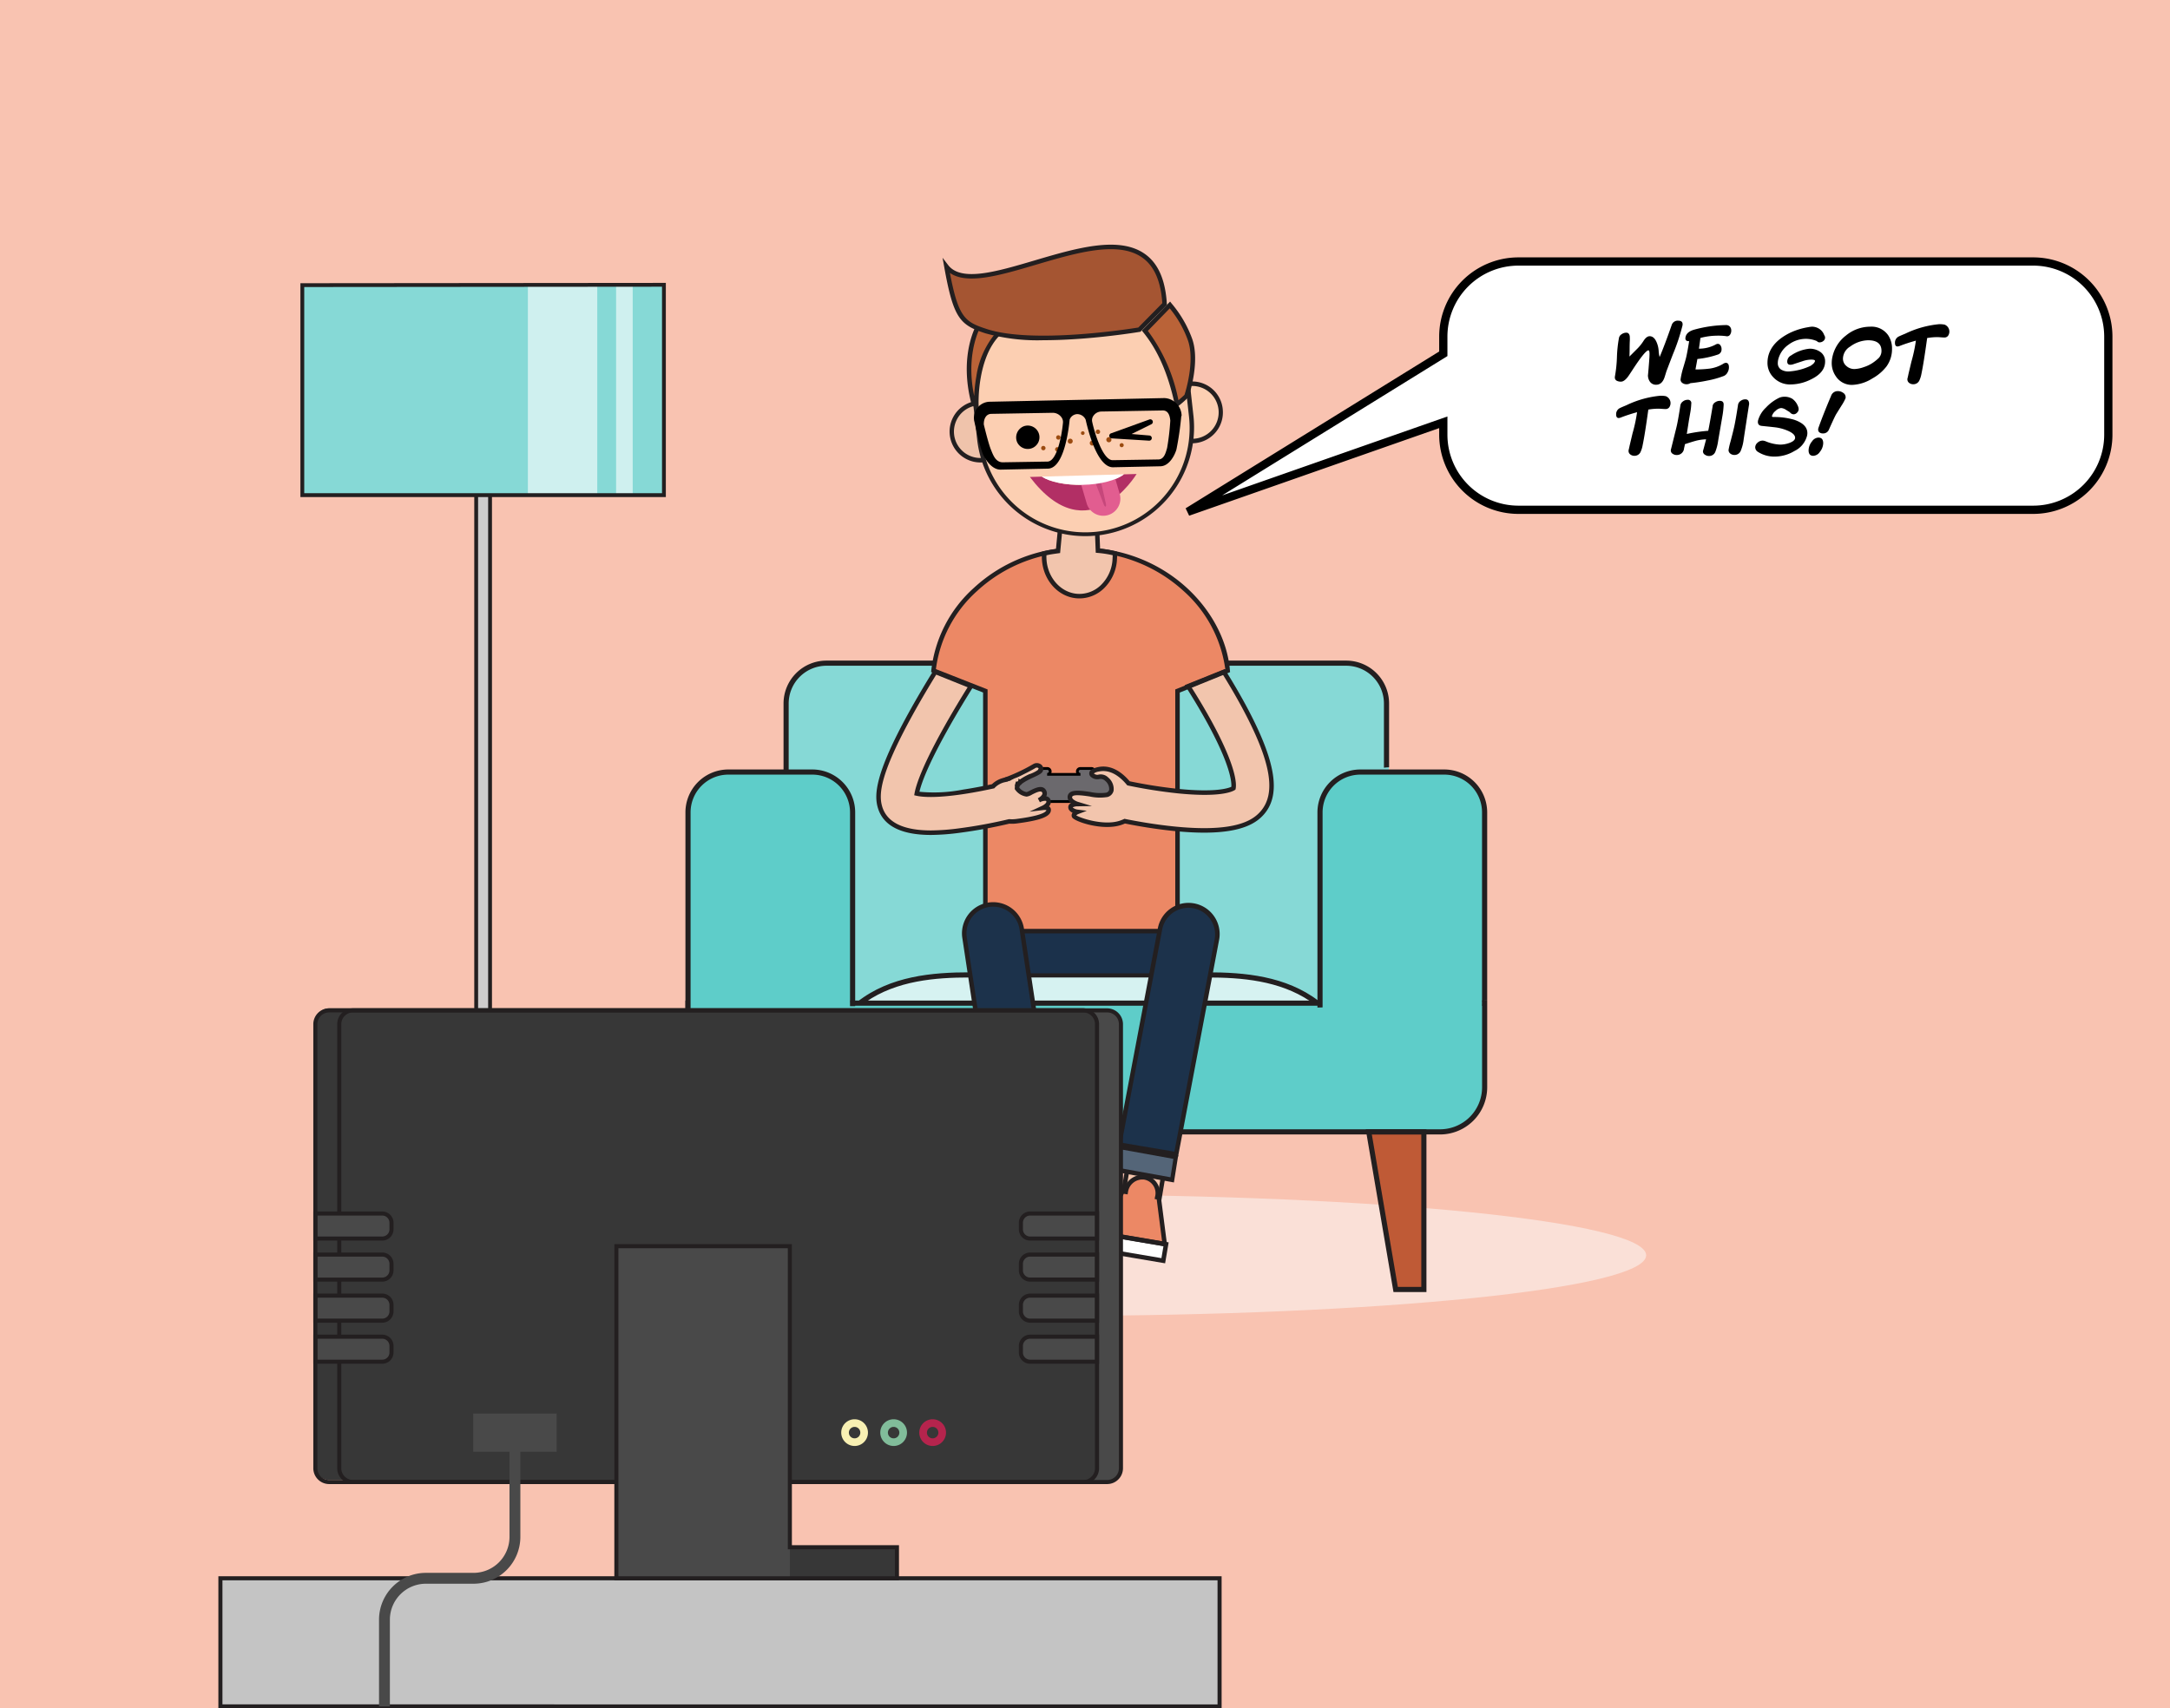<svg xmlns="http://www.w3.org/2000/svg" xmlns:xlink="http://www.w3.org/1999/xlink" width="395" height="311" viewBox="0 0 395 311">
  <rect x="0" y="0" width="395" height="311" fill="#808080" stroke="none"/>
  <defs>
    <clipPath id="clip-Be_curious_3_1">
      <rect width="395" height="311"/>
    </clipPath>
  </defs>
  <g id="Be_curious_3_1" data-name="Be curious 3 – 1" clip-path="url(#clip-Be_curious_3_1)">
    <rect width="395" height="311" fill="#fff"/>
    <rect id="Rectangle_13541" data-name="Rectangle 13541" width="395" height="311" fill="#f9c3b1"/>
    <g id="Group_20257" data-name="Group 20257" transform="translate(-690 -906)">
      <g id="Group_20115" data-name="Group 20115" transform="translate(0 -11)">
        <g id="Group_19189" data-name="Group 19189" transform="translate(759.054 996.26)">
          <rect id="Rectangle_16828" data-name="Rectangle 16828" width="2.526" height="153.023" transform="translate(17.625 0)" fill="#cecccc"/>
          <rect id="Rectangle_16829" data-name="Rectangle 16829" width="4.386" height="34.442" transform="translate(16.695 118.581)" fill="#fff"/>
          <path id="Path_152712" data-name="Path 152712" d="M565.432,3464.409H536.783a4.65,4.65,0,0,0-4.563,3.76h37.775A4.65,4.65,0,0,0,565.432,3464.409Z" transform="translate(-532.22 -3313.008)" fill="#fff"/>
        </g>
        <path id="Path_152713" data-name="Path 152713" d="M568.942,2967.2a5,5,0,0,0-4.905-4.043H552.254v-32.82h-.93V2811.753H548.1v118.581h-.93v32.82H535.388a5,5,0,0,0-4.905,4.043l-.08.415h38.621Zm-17.618-36.166h.233v32.123h-.233Zm0,32.82h.233v.924h-.233Zm-2.526-151.4h1.829v117.884H548.8Zm0,118.581h1.829v32.123H548.8Zm0,32.82h1.829v.924H548.8Zm-.93-32.82h.232v32.123h-.232Zm0,32.82h.232v.924h-.232Zm-16.6,3.063a4.307,4.307,0,0,1,4.118-3.063H547.17v1.622h5.084v-1.622h11.782a4.307,4.307,0,0,1,4.118,3.063Z" transform="translate(228.229 -1815.842)" fill="#231f20"/>
        <path id="Path_152714" data-name="Path 152714" d="M767.345,3444.153c0,6.095-48.4,11.036-108.095,11.036s-108.094-4.941-108.094-11.036,48.4-11.037,108.094-11.037S767.345,3438.057,767.345,3444.153Z" transform="translate(222.301 -2298.629)" fill="#fae0d7"/>
        <path id="Path_152728" data-name="Path 152728" d="M537.728,2733.653H471.906v-38.23l65.823-.059Z" transform="translate(273.125 -1726.515)" fill="#86d9d6"/>
        <rect id="Rectangle_16830" data-name="Rectangle 16830" width="12.627" height="38.288" transform="translate(786.089 968.849)" fill="#fff" opacity="0.6"/>
        <rect id="Rectangle_16831" data-name="Rectangle 16831" width="3.023" height="38.398" transform="translate(802.146 968.849)" fill="#fff" opacity="0.6"/>
        <g id="Group_19199" data-name="Group 19199" transform="translate(744.682 968.5)">
          <path id="Path_152734" data-name="Path 152734" d="M536.926,2732.85h-66.52v-38.927h.348l66.172-.059Zm-65.822-.7h65.125v-37.591l-65.125.059Z" transform="translate(-470.406 -2693.863)" fill="#231f20"/>
        </g>
        <g id="Group_20025" data-name="Group 20025" transform="translate(814.768 961.545)">
          <g id="Group_19198" data-name="Group 19198" transform="translate(0 75.718)">
            <g id="Group_19190" data-name="Group 19190" transform="translate(18.73 0.468)">
              <path id="Path_152715" data-name="Path 152715" d="M975.613,3072.592H881a7.336,7.336,0,0,0-7.337,7.337v65.556a7.337,7.337,0,0,0,7.337,7.338h94.615a7.338,7.338,0,0,0,7.338-7.338v-65.556A7.337,7.337,0,0,0,975.613,3072.592Z" transform="translate(-873.661 -3072.592)" fill="#86d9d6"/>
            </g>
            <path id="Path_152716" data-name="Path 152716" d="M981.715,3280.242H938.459c-8.078,0-15.452,1.054-21.064,6.012h85.385C997.167,3281.3,989.793,3280.242,981.715,3280.242Z" transform="translate(-886.713 -3223.024)" fill="#d6f2f1"/>
            <path id="Path_152717" data-name="Path 152717" d="M844.34,3413.489H839.2V3384.8h10.029Z" transform="translate(-829.891 -3299.007)" fill="#bf5a36"/>
            <path id="Path_152718" data-name="Path 152718" d="M1265.152,3413.489h5.137V3384.8H1260.26Z" transform="translate(-1135.874 -3299.007)" fill="#bf5a36"/>
            <path id="Path_152719" data-name="Path 152719" d="M944.511,3145.118H929.224a7.338,7.338,0,0,0-7.338,7.338v34.728h-85.08v-34.728a7.338,7.338,0,0,0-7.338-7.338H814.181a7.337,7.337,0,0,0-7.337,7.338v50.056a8.109,8.109,0,0,0,8.11,8.11H943.739a8.109,8.109,0,0,0,8.109-8.11v-50.056A7.337,7.337,0,0,0,944.511,3145.118Z" transform="translate(-806.375 -3124.829)" fill="#5ecdc9"/>
            <g id="Group_19191" data-name="Group 19191" transform="translate(17.858 0)">
              <path id="Path_152720" data-name="Path 152720" d="M972.892,3070.878H878.278a7.815,7.815,0,0,0-7.806,7.806V3091.1l.066-.009a4.153,4.153,0,0,1,.871.058v-12.466a6.877,6.877,0,0,1,6.869-6.869h94.614a6.877,6.877,0,0,1,6.869,6.869v11.7a7.05,7.05,0,0,1,.72-.07c.072,0,.144,0,.217,0v-11.626A7.815,7.815,0,0,0,972.892,3070.878Z" transform="translate(-870.472 -3070.878)" fill="#231f20"/>
            </g>
            <g id="Group_19192" data-name="Group 19192" transform="translate(0 61.887)">
              <path id="Path_152721" data-name="Path 152721" d="M914.953,3298.261h85.695a4.444,4.444,0,0,1,.07-.937H914.908q.035.259.047.525C914.961,3297.987,914.959,3298.125,914.953,3298.261Z" transform="translate(-884.906 -3297.324)" fill="#231f20"/>
              <path id="Path_152722" data-name="Path 152722" d="M950.1,3297.324a4.864,4.864,0,0,1,0,.937h.041v14.86a7.65,7.65,0,0,1-7.641,7.642H813.708a7.65,7.65,0,0,1-7.641-7.642v-12.4a5.884,5.884,0,0,1-.591-2.248,4.179,4.179,0,0,1,.12-1.148h-.467v15.8a8.589,8.589,0,0,0,8.578,8.58H942.493a8.589,8.589,0,0,0,8.578-8.58v-15.8Z" transform="translate(-805.129 -3297.324)" fill="#231f20"/>
            </g>
            <g id="Group_19193" data-name="Group 19193" transform="translate(31.278 56.75)">
              <path id="Path_152723" data-name="Path 152723" d="M983.3,3278.529H940.044c-6.792,0-14.473.662-20.469,5.379h1.579c5.623-3.875,12.638-4.442,18.89-4.442H983.3c6.163,0,13.069.549,18.651,4.277l.35.007,1.272,0C997.606,3279.176,990.017,3278.529,983.3,3278.529Z" transform="translate(-919.575 -3278.529)" fill="#231f20"/>
            </g>
            <g id="Group_19194" data-name="Group 19194" transform="translate(8.844 85.326)">
              <path id="Path_152724" data-name="Path 152724" d="M843.49,3412.713h-6v-29.626h11.052Zm-5.064-.937H842.7l4.732-27.751h-9Z" transform="translate(-837.489 -3383.087)" fill="#231f20"/>
            </g>
            <g id="Group_19195" data-name="Group 19195" transform="translate(123.831 85.326)">
              <path id="Path_152725" data-name="Path 152725" d="M1269.281,3412.713h-6l-5.052-29.626h11.053Zm-5.21-.937h4.273v-27.751h-9.005Z" transform="translate(-1258.228 -3383.087)" fill="#231f20"/>
            </g>
            <g id="Group_19196" data-name="Group 19196" transform="translate(115.043 19.821)">
              <path id="Path_152726" data-name="Path 152726" d="M1226.863,3186.724l.146-.007v-35.506a6.878,6.878,0,0,1,6.87-6.87h15.287a6.877,6.877,0,0,1,6.868,6.87V3185.5l.937-.022v-34.266a7.815,7.815,0,0,0-7.806-7.806h-15.287a7.815,7.815,0,0,0-7.806,7.806v35.539Q1226.468,3186.74,1226.863,3186.724Z" transform="translate(-1226.073 -3143.405)" fill="#231f20"/>
            </g>
            <g id="Group_19197" data-name="Group 19197" transform="translate(0 19.821)">
              <path id="Path_152727" data-name="Path 152727" d="M835.091,3151.211v35.28h.937v-35.28a7.815,7.815,0,0,0-7.806-7.806H812.935a7.815,7.815,0,0,0-7.806,7.806v37.994a7.72,7.72,0,0,0,.343,2.278,5.162,5.162,0,0,1,.68-1.222,6.8,6.8,0,0,1-.086-1.056v-37.994a6.877,6.877,0,0,1,6.869-6.87h15.287A6.877,6.877,0,0,1,835.091,3151.211Z" transform="translate(-805.129 -3143.405)" fill="#231f20"/>
            </g>
          </g>
          <path id="Path_152729" data-name="Path 152729" d="M1014.587,3237.353c0,3.656-2.336,6.619,1.32,6.619h28.388c3.656,0,1.692-2.963,1.692-6.619h0a6.62,6.62,0,0,0-6.62-6.62h-18.16a6.62,6.62,0,0,0-6.62,6.62Z" transform="translate(-956.808 -3111.326)" fill="#1b314b"/>
          <path id="Path_152730" data-name="Path 152730" d="M979.686,3022.735l-9.431-3.708c.819-10.105,10.728-22.021,26.677-22.021s26.05,11.916,26.869,22.021l-9.133,3.708v43.71H979.686Z" transform="translate(-925.127 -2941.477)" fill="#ec8865"/>
          <path id="Path_152731" data-name="Path 152731" d="M1019.513,3144.932c.3.7-3.37-1.448-2.309-1.626a32.137,32.137,0,0,0,5.423-2.54c.5-.324,1.444.03,1.149.8S1018.836,3143.37,1019.513,3144.932Z" transform="translate(-959.105 -3045.86)" fill="#f2c5ad"/>
          <path id="Path_152732" data-name="Path 152732" d="M1040.245,3143.8h-1.162a.535.535,0,0,0,0-1.069h-2.031a.535.535,0,1,0,0,1.069H1031a.535.535,0,1,0,0-1.069h-1.315a.26.26,0,0,1,0,.032,1.051,1.051,0,0,1-.269.612,1.772,1.772,0,0,1-.435.345c-.04.024-.082.045-.124.066a.485.485,0,0,0,.112.014h-.137a5.4,5.4,0,0,1-.778.316.324.324,0,0,1-.255-.026c-.238.151-.475.3-.717.445a7.877,7.877,0,0,1-.723.365,2.111,2.111,0,0,0-.3.164c-.017.011-.039.034-.049.04v.006h0s0,0,0,0,0,0,0,0a.369.369,0,0,1-.362.34.357.357,0,0,1-.148-.035,2.467,2.467,0,0,0,2.316,3.333h12.435a2.473,2.473,0,1,0,0-4.945Z" transform="translate(-965.155 -3047.374)" fill="#6b696d" stroke="#000" stroke-width="0.5"/>
          <path id="Path_152733" data-name="Path 152733" d="M1093.114,3085.18c-1.326-2.5-2.738-4.872-3.947-6.81l-6.5,2.614c1.149,1.8,2.588,4.157,3.947,6.655,4.67,8.584,4.407,11.42,4.3,11.915-.372.234-2.5,1.289-10.059.531a89.976,89.976,0,0,1-9.045-1.424c-1.153-1.394-3.075-3.051-5.445-2.552-2.52.53-.689,1.625.014,1.386,1.569-.53,3.484,2.618,1.5,3.264-1.677.546-6.483-1.267-6.734.327-.14.888,1.386,1.348,1.386,1.348s-1.18.019-1.26.487c-.13.751,1.289.936,1.289.936s-.884.339-.648.811,5.153,2.277,8.429,1.193a7.533,7.533,0,0,0,.786-.307c1.722.349,5.352,1.027,9.291,1.409,1.961.19,3.677.275,5.18.275,6.85,0,9.3-1.749,10.562-3.19C1099.164,3100.624,1098.224,3094.8,1093.114,3085.18Z" transform="translate(-991.175 -3000.604)" fill="#f2c5ad"/>
          <g id="Group_19200" data-name="Group 19200" transform="translate(69.558 77.257)">
            <path id="Path_152735" data-name="Path 152735" d="M1084.513,3106.293c-1.572,0-3.328-.093-5.219-.276-3.833-.372-7.364-1.018-9.2-1.388-.226.1-.463.188-.706.268-3.383,1.119-8.54-.632-8.924-1.4a.747.747,0,0,1-.03-.619.867.867,0,0,1,.121-.213,1.516,1.516,0,0,1-.6-.452.917.917,0,0,1-.171-.716.812.812,0,0,1,.466-.577,1.33,1.33,0,0,1-.592-1.252c.211-1.339,2.182-1.06,4.089-.789a8.51,8.51,0,0,0,2.923.136.718.718,0,0,0,.546-.539,1.927,1.927,0,0,0-.711-1.6,1.2,1.2,0,0,0-1.078-.344,1.743,1.743,0,0,1-1.55-.407.813.813,0,0,1-.267-.818c.127-.448.631-.749,1.587-.95,2.486-.523,4.486,1.087,5.752,2.581a88.826,88.826,0,0,0,8.863,1.388c6.676.67,9.031-.1,9.641-.385.059-.75-.084-3.735-4.285-11.456-1.139-2.092-2.461-4.323-3.932-6.631l-.265-.416,7.272-2.928.182.292c1.482,2.376,2.815,4.675,3.962,6.834h0c5.2,9.8,6.125,15.759,3,19.331C1094.132,3104.394,1091.643,3106.293,1084.513,3106.293Zm-14.52-2.521.131.027c1.785.361,5.361,1.025,9.249,1.4,1.865.181,3.594.273,5.14.273,6.8,0,9.107-1.74,10.253-3.049,2.871-3.278,1.913-8.954-3.1-18.406-1.09-2.054-2.351-4.237-3.751-6.493l-5.719,2.3c1.375,2.176,2.617,4.28,3.7,6.263,4.627,8.5,4.494,11.484,4.343,12.2l-.036.169-.146.093c-.523.329-2.811,1.345-10.319.592a89.869,89.869,0,0,1-9.09-1.431l-.14-.029-.091-.11c-1.117-1.349-2.9-2.863-5.045-2.412a2.063,2.063,0,0,0-.946.354.982.982,0,0,0,.744.243,1.917,1.917,0,0,1,1.884.507,2.708,2.708,0,0,1,.97,2.383,1.531,1.531,0,0,1-1.095,1.152,8.563,8.563,0,0,1-3.292-.1c-1.226-.175-3.079-.437-3.164.105-.063.4.728.779,1.1.891l2.5.756-2.615.047a2.006,2.006,0,0,0-.866.177.1.1,0,0,0,.025.058,1.7,1.7,0,0,0,.916.371l1.608.209-1.514.58a1.253,1.253,0,0,0-.4.246c.708.5,5.028,1.937,7.9.986a7.219,7.219,0,0,0,.744-.291Zm-8.833-.694" transform="translate(-1059.642 -3076.508)" fill="#231f20"/>
          </g>
          <path id="Path_152736" data-name="Path 152736" d="M964.712,3103.4c-.069-.408-1-.295-1-.295s1.267-.589.943-1.356c-.3-.717-1.564-.091-1.722-.009.162-.087,1.507-.842.9-1.716-.648-.928-2.623.634-3.123.634a2.559,2.559,0,0,1-1.857-1.267c-.678-1.562-1.1-1.6-2.151-1.356a3.976,3.976,0,0,0-2.092,1.146c-1.436.315-3.384.708-5.442,1.017-5.137.774-7.5.523-8.456.3.22-1.233,1.17-4.447,5.147-11.6,1.77-3.181,3.576-6.128,4.718-7.947l-6.492-2.607c-1.228,1.983-2.89,4.746-4.519,7.7-6,10.9-6.188,14.62-5.577,16.825,1.081,3.9,5.446,4.755,9.325,4.755a41.631,41.631,0,0,0,5.206-.394,89.812,89.812,0,0,0,9.009-1.659,6.255,6.255,0,0,0,1.313-.031C961.677,3105.188,964.913,3104.591,964.712,3103.4Z" transform="translate(-898.601 -3000.593)" fill="#f2c5ad"/>
          <g id="Group_19201" data-name="Group 19201" transform="translate(34.745 77.253)">
            <path id="Path_152737" data-name="Path 152737" d="M964.032,3101.98h0a.674.674,0,0,0-.353-.489,1.142,1.142,0,0,0,.273-1.253.926.926,0,0,0-.55-.522,1.076,1.076,0,0,0-.208-.052,1.3,1.3,0,0,0,.091-.255,1.179,1.179,0,0,0-.2-.97c-.651-.933-1.967-.267-2.839.173a4.546,4.546,0,0,1-.621.285,2.191,2.191,0,0,1-1.481-1.02c-.026-.061-.052-.117-.078-.174-.014.005-.026.013-.041.017l-.1.014a.411.411,0,0,1-.259-.107.285.285,0,0,1-.068-.1c0,.008,0,.017-.006.025a1.313,1.313,0,0,1-.093.259l0,.02s-.008.063-.01.075c-.016.144-.025.288-.03.433a2.986,2.986,0,0,0,2.165,1.377,2.494,2.494,0,0,0,.991-.374c.58-.293,1.553-.784,1.8-.435a.356.356,0,0,1,.074.309c-.08.333-.577.676-.828.811l.383.725a1.835,1.835,0,0,1,1.083-.265.107.107,0,0,1,.073.07c.138.327-.559.74-.739.824l-2.324,1.081,2.546-.3a1.663,1.663,0,0,1,.544.022.284.284,0,0,1-.058.123c-.426.575-2.263,1.075-5.461,1.487a5.934,5.934,0,0,1-1.228.029l-.065-.005-.063.015a89.268,89.268,0,0,1-8.97,1.652,40.956,40.956,0,0,1-5.151.39c-5.106,0-8.111-1.5-8.93-4.455-.589-2.126-.391-5.75,5.541-16.518,1.579-2.867,3.194-5.555,4.327-7.392l5.717,2.3c-1.181,1.892-2.839,4.621-4.468,7.55-3.97,7.138-4.957,10.41-5.192,11.725l-.069.384.381.087c.981.225,3.4.486,8.609-.3,2.138-.322,4.154-.734,5.469-1.023l.126-.027.088-.1a3.6,3.6,0,0,1,1.882-1.024,4.4,4.4,0,0,1,.458-.088c.046-.039.1-.069.144-.1l-.046.035a.394.394,0,0,1,.176-.084c.034-.016.069-.029.1-.043.012-.01.025-.016.036-.025a.507.507,0,0,1,.046-.045,1.26,1.26,0,0,1,.168-.118l.093-.051a.36.36,0,0,1,.168-.048c.02-.01.04-.017.059-.028a.084.084,0,0,1,.018-.006c.022-.01.045-.019.068-.028a1.858,1.858,0,0,0-1.678-.165,4.457,4.457,0,0,0-2.208,1.171c-1.3.284-3.242.677-5.293.986a27.392,27.392,0,0,1-7.909.386c.345-1.48,1.465-4.684,5.02-11.075,1.744-3.134,3.522-6.042,4.706-7.928l.261-.415-7.267-2.919-.181.293c-1.143,1.845-2.856,4.683-4.53,7.721-6.074,11.025-6.246,14.847-5.613,17.132.929,3.355,4.2,5.057,9.72,5.057a41.874,41.874,0,0,0,5.257-.4,90.173,90.173,0,0,0,8.99-1.653,6.711,6.711,0,0,0,1.333-.038c3.621-.466,5.419-1.008,6.015-1.812A1.05,1.05,0,0,0,964.032,3101.98Z" transform="translate(-932.262 -3076.491)" fill="#231f20"/>
            <path id="Path_152738" data-name="Path 152738" d="M1045.549,3170.259h0Z" transform="translate(-1014.588 -3144.632)" fill="#231f20"/>
          </g>
          <g id="Group_19202" data-name="Group 19202" transform="translate(44.726 55.119)">
            <path id="Path_152739" data-name="Path 152739" d="M1038.358,3181.853v18.007H1004.2v-18.626a.837.837,0,0,1-.82-.075v19.52h35.8v-18.857A1.284,1.284,0,0,1,1038.358,3181.853Z" transform="translate(-993.921 -3130.421)" fill="#231f20"/>
            <path id="Path_152740" data-name="Path 152740" d="M1023.169,3017.9c-.873-10.772-11.551-22.4-27.278-22.4a27.726,27.726,0,0,0-19.291,7.33,23.743,23.743,0,0,0-7.795,15.068l-.025.3,9.455,3.717v17.722a.982.982,0,0,1,.82-.119v-18.162l-9.405-3.7a23.021,23.021,0,0,1,7.508-14.23,26.92,26.92,0,0,1,18.733-7.111,27.244,27.244,0,0,1,18.832,7.113,23.271,23.271,0,0,1,7.6,14.232l-9.107,3.7V3040a1.249,1.249,0,0,1,.82.092v-18.166l9.156-3.717Z" transform="translate(-968.781 -2995.507)" fill="#231f20"/>
          </g>
          <g id="Group_19203" data-name="Group 19203" transform="translate(57.781 94.376)">
            <path id="Path_152741" data-name="Path 152741" d="M1023.536,3139.421a1.3,1.3,0,0,0-1.465-.09,32.359,32.359,0,0,1-5.268,2.481.772.772,0,0,0-.251.083,1.021,1.021,0,0,1,.568.174,1.058,1.058,0,0,1,.283.113l.212.164c.119.093.286,0,.392-.072a5.426,5.426,0,0,1,1.016-.47c.361-.142.707-.316,1.054-.488q.67-.331,1.331-.681c.372-.2.754-.388,1.108-.616a.478.478,0,0,1,.5.038.19.19,0,0,1,.05.248,6.05,6.05,0,0,1-1.4.761,7.912,7.912,0,0,0-2.531,1.5,1.683,1.683,0,0,0-.255.336c-.051.093-.244.4-.062.465s.407.1.606.159c.039.01.085.1.121.115-.055-.6,1.442-1.366,2.463-1.834,1.084-.5,1.657-.776,1.818-1.193A1.009,1.009,0,0,0,1023.536,3139.421Z" transform="translate(-1016.552 -3139.146)" fill="#231f20"/>
          </g>
          <g id="Group_19206" data-name="Group 19206" transform="translate(50.749 120.105)">
            <rect id="Rectangle_16832" data-name="Rectangle 16832" width="6.653" height="8.593" transform="translate(8.27 45.52) rotate(-7.706)" fill="#f4c6ad"/>
            <path id="Path_152742" data-name="Path 152742" d="M996.837,3278.689l10.438-1.412-5.967-39.426a5.266,5.266,0,0,0-5.925-4.512h0a5.265,5.265,0,0,0-4.513,5.924Z" transform="translate(-990.822 -3233.291)" fill="#1c324b"/>
            <g id="Group_19205" data-name="Group 19205" transform="translate(7.398 49.645)">
              <rect id="Rectangle_16834" data-name="Rectangle 16834" width="12.185" height="3.046" transform="translate(0.093 12.161) rotate(-7.709)" fill="#fff"/>
              <g id="Group_19204" data-name="Group 19204">
                <path id="Path_152743" data-name="Path 152743" d="M1019.812,3418.579l.564-.076a3.042,3.042,0,0,1,2.454-3.532,2.919,2.919,0,0,1,3.3,2.752l.27-.036,3.572,7.793-12.086,1.635Z" transform="translate(-1017.89 -3414.942)" fill="#ef8865"/>
              </g>
            </g>
          </g>
          <g id="Group_19209" data-name="Group 19209" transform="translate(74.966 120.239)">
            <rect id="Rectangle_16835" data-name="Rectangle 16835" width="8.593" height="6.652" transform="translate(4.664 52.85) rotate(-80.392)" fill="#f4c6ad"/>
            <g id="Group_19208" data-name="Group 19208" transform="translate(0 49.515)">
              <rect id="Rectangle_16836" data-name="Rectangle 16836" width="3.046" height="12.185" transform="matrix(0.167, -0.986, 0.986, 0.167, 0, 13.182)" fill="#fff"/>
              <g id="Group_19207" data-name="Group 19207" transform="translate(0.249)">
                <path id="Path_152744" data-name="Path 152744" d="M1084.717,3417.543l.561.095a3.041,3.041,0,0,1,3.394-2.641,2.918,2.918,0,0,1,2.335,3.61l.269.046,1.091,8.5-12.025-2.035Z" transform="translate(-1080.342 -3414.957)" fill="#ec8865"/>
              </g>
            </g>
            <path id="Path_152745" data-name="Path 152745" d="M1094,3277.372l10.385,1.757,7.429-39.2a5.267,5.267,0,0,0-4.313-6.072h0a5.267,5.267,0,0,0-6.072,4.314Z" transform="translate(-1090.019 -3233.78)" fill="#1c324b"/>
          </g>
          <path id="Path_152746" data-name="Path 152746" d="M1044.055,2981.624a23.346,23.346,0,0,1,2.525-.438l.581-6.058,6.435-.234.246,6.222a19.649,19.649,0,0,1,3.087.5,7.4,7.4,0,0,1-.012.928c-.158,3.957-3.164,7.021-6.713,6.845s-6.3-3.526-6.142-7.483C1044.064,2981.841,1044.051,2981.689,1044.055,2981.624Z" transform="translate(-978.756 -2925.407)" fill="#f2c5ad"/>
          <path id="Path_152747" data-name="Path 152747" d="M982.617,2905.022a5.2,5.2,0,1,0,4.6-5.757A5.207,5.207,0,0,0,982.617,2905.022Z" transform="translate(-934.086 -2870.425)" fill="#efc3ab"/>
          <path id="Path_152748" data-name="Path 152748" d="M998.464,2846.429a19.4,19.4,0,0,0,21.413,17.14h0a19.394,19.394,0,0,0,17.139-21.413l-.8-7.189c-.476-4.292-.666-10.392-3.392-13.333-4.037-4.352-11.667-4.51-18.02-3.806h0a19.394,19.394,0,0,0-17.14,21.413Z" transform="translate(-944.96 -2811.038)" fill="#fccfb2"/>
          <path id="Path_152749" data-name="Path 152749" d="M1123.562,2892.247a5.2,5.2,0,1,0,4.6-5.757A5.211,5.211,0,0,0,1123.562,2892.247Z" transform="translate(-1036.512 -2861.141)" fill="#fccfb2"/>
          <path id="Path_152750" data-name="Path 152750" d="M1044.055,2981.624a23.346,23.346,0,0,1,2.525-.438l.581-6.058,6.435-.234.246,6.222a19.649,19.649,0,0,1,3.087.5,7.4,7.4,0,0,1-.012.928c-.158,3.957-3.164,7.021-6.713,6.845s-6.3-3.526-6.142-7.483C1044.064,2981.841,1044.051,2981.689,1044.055,2981.624Z" transform="translate(-978.756 -2925.407)" fill="#f2c5ad"/>
          <path id="Path_152751" data-name="Path 152751" d="M982.617,2905.022a5.2,5.2,0,1,0,4.6-5.757A5.207,5.207,0,0,0,982.617,2905.022Z" transform="translate(-934.086 -2870.425)" fill="#efc3ab"/>
          <path id="Path_152752" data-name="Path 152752" d="M998.464,2846.429a19.4,19.4,0,0,0,21.413,17.14h0a19.394,19.394,0,0,0,17.139-21.413l-.8-7.189c-.476-4.292-.666-10.392-3.392-13.333-4.037-4.352-11.667-4.51-18.02-3.806h0a19.394,19.394,0,0,0-17.14,21.413Z" transform="translate(-944.96 -2811.038)" fill="#fccfb2"/>
          <path id="Path_152753" data-name="Path 152753" d="M1123.562,2892.247a5.2,5.2,0,1,0,4.6-5.757A5.211,5.211,0,0,0,1123.562,2892.247Z" transform="translate(-1036.512 -2861.141)" fill="#fccfb2"/>
          <path id="Path_152754" data-name="Path 152754" d="M1060.668,2923.532a.455.455,0,1,1-.414-.482A.448.448,0,0,1,1060.668,2923.532Z" transform="translate(-990.171 -2887.731)" fill="#9b4b10"/>
          <path id="Path_152755" data-name="Path 152755" d="M1069.214,2918.482a.332.332,0,1,1-.3-.351A.327.327,0,0,1,1069.214,2918.482Z" transform="translate(-996.558 -2884.157)" fill="#9b4b10"/>
          <path id="Path_152756" data-name="Path 152756" d="M1075.353,2924.811a.455.455,0,1,1-.414-.482A.449.449,0,0,1,1075.353,2924.811Z" transform="translate(-1000.842 -2888.661)" fill="#9b4b10"/>
          <path id="Path_152757" data-name="Path 152757" d="M1079.228,2917.418a.4.4,0,1,1-.36-.418A.391.391,0,0,1,1079.228,2917.418Z" transform="translate(-1003.745 -2883.335)" fill="#9b4b10"/>
          <path id="Path_152758" data-name="Path 152758" d="M1086.4,2922.527a.467.467,0,1,1-.427-.494A.462.462,0,0,1,1086.4,2922.527Z" transform="translate(-1008.854 -2886.992)" fill="#9b4b10"/>
          <path id="Path_152759" data-name="Path 152759" d="M1095.078,2926.424a.37.37,0,1,1-.336-.392A.364.364,0,0,1,1095.078,2926.424Z" transform="translate(-1015.3 -2889.899)" fill="#9b4b10"/>
          <path id="Path_152760" data-name="Path 152760" d="M1052.15,2929.1a.4.4,0,1,1-.366-.426A.4.4,0,0,1,1052.15,2929.1Z" transform="translate(-984.058 -2891.816)" fill="#9b4b10"/>
          <path id="Path_152761" data-name="Path 152761" d="M1052.837,2921.2a.4.4,0,1,1-.365-.426A.4.4,0,0,1,1052.837,2921.2Z" transform="translate(-984.557 -2886.078)" fill="#9b4b10"/>
          <path id="Path_152762" data-name="Path 152762" d="M1042.838,2928.284a.4.4,0,1,1-.365-.426A.4.4,0,0,1,1042.838,2928.284Z" transform="translate(-977.29 -2891.226)" fill="#9b4b10"/>
          <path id="Path_152763" data-name="Path 152763" d="M1025.574,2917.272a2.13,2.13,0,1,0,1.262-2.827A2.189,2.189,0,0,0,1025.574,2917.272Z" transform="translate(-965.229 -2881.396)"/>
          <g id="Group_19210" data-name="Group 19210" transform="translate(62.7 41.744)">
            <path id="Path_152764" data-name="Path 152764" d="M1051.661,2946.63c-1.386,1.075-4.221,1.851-7.515,1.919-3.174.063-5.957-.546-7.441-1.5l-2.157.06c10.661,14.035,19.424-.542,19.424-.542Z" transform="translate(-1034.549 -2946.565)" fill="#b22f65"/>
            <path id="Path_152765" data-name="Path 152765" d="M1075.032,2951.671a3.129,3.129,0,0,1-2.119,3.884h0a3.128,3.128,0,0,1-3.883-2.118l-1.265-4.3,6.375-.5Z" transform="translate(-1058.687 -2948.073)" fill="#e25d90"/>
            <path id="Path_152766" data-name="Path 152766" d="M1079.965,2954.3c.1.348.093.656-.021.69h0c-.115.034-.291-.22-.393-.567l-1.451-3.785c-.153-.518.188-.519.39-.578h0c.2-.06.431-.229.583.29Z" transform="translate(-1066.169 -2949.051)" fill="#c6477b"/>
            <path id="Path_152767" data-name="Path 152767" d="M1057.4,2946.8l-14.956.417c1.484.955,4.267,1.565,7.441,1.5C1053.175,2948.653,1056.01,2947.877,1057.4,2946.8Z" transform="translate(-1040.284 -2946.737)" fill="#fff"/>
          </g>
          <path id="Path_152768" data-name="Path 152768" d="M1094.675,2914.042l-6.808-.418a.471.471,0,0,1-.131-.913l6.988-2.527a.47.47,0,1,1,.32.885l-3.556,1.761,3.245.272a.471.471,0,0,1-.058.94Z" transform="translate(-1010.275 -2878.363)"/>
          <g id="Group_19218" data-name="Group 19218" transform="translate(50.339 119.695)">
            <g id="Group_19211" data-name="Group 19211" transform="translate(8.218 44.577)">
              <path id="Path_152769" data-name="Path 152769" d="M1026.8,3394.9l-7.405,1,1.262,9.327.2-.027c-.009-.014-.021-.026-.029-.041a.654.654,0,0,1,.233-.887c.053-.026.107-.048.161-.071a.485.485,0,0,1,.081-.126c.005-.008.013-.013.018-.022l-1.009-7.451,5.78-.782,1.014,7.5a1.523,1.523,0,0,1,.907.914l.044-.006Z" transform="translate(-1019.392 -3394.898)" fill="#231f20"/>
            </g>
            <g id="Group_19212" data-name="Group 19212" transform="translate(0 0)">
              <path id="Path_152770" data-name="Path 152770" d="M995.4,3278.06l-6.028-39.825a5.676,5.676,0,1,1,11.249-1.528l6.029,39.832Zm-.393-45.449a4.857,4.857,0,0,0-4.823,5.508l5.907,39.021,9.625-1.3-5.9-39.013a4.858,4.858,0,0,0-4.8-4.213Z" transform="translate(-989.322 -3231.791)" fill="#231f20"/>
            </g>
            <g id="Group_19217" data-name="Group 19217" transform="translate(7.278 49.644)">
              <g id="Group_19214" data-name="Group 19214" transform="translate(0.162 10.477)">
                <path id="Path_152772" data-name="Path 152772" d="M1017.062,3457.347l-.518-3.831,12.887-1.744.519,3.831Zm.4-3.128.3,2.206,11.262-1.523-.3-2.207Z" transform="translate(-1016.544 -3451.773)" fill="#231f20"/>
              </g>
              <g id="Group_19216" data-name="Group 19216">
                <g id="Group_19215" data-name="Group 19215">
                  <path id="Path_152773" data-name="Path 152773" d="M1015.952,3426.507l2.115-9.389.461-.062a3.424,3.424,0,0,1,2.839-3.583,3.253,3.253,0,0,1,3.692,2.7l.183-.024,3.929,8.571Zm2.789-8.653-1.73,7.683,10.953-1.482-3.215-7.015-.374.051-.056-.405a2.5,2.5,0,0,0-2.843-2.4,2.651,2.651,0,0,0-2.1,3.071l.055.406Z" transform="translate(-1015.952 -3413.438)" fill="#231f20"/>
                </g>
              </g>
            </g>
          </g>
          <g id="Group_19226" data-name="Group 19226" transform="translate(74.493 119.829)">
            <g id="Group_19219" data-name="Group 19219" transform="translate(4.664 44.316)">
              <path id="Path_152774" data-name="Path 152774" d="M1096.339,3394.431l-1.571,9.281.144.024a2.165,2.165,0,0,1,.326-.64.388.388,0,0,1,.219-.168.428.428,0,0,1,.194,0,.274.274,0,0,1,.076.033l1.283-7.585,5.751.973-1.289,7.618a1.992,1.992,0,0,1,.4.9c0,.017,0,.033,0,.05l.257.043,1.571-9.281Z" transform="translate(-1094.768 -3394.431)" fill="#231f20"/>
            </g>
            <g id="Group_19223" data-name="Group 19223" transform="translate(0 49.517)">
              <g id="Group_19220" data-name="Group 19220" transform="translate(0 10.114)">
                <path id="Path_152775" data-name="Path 152775" d="M1090.524,3456.454l-12.822-2.171.645-3.812,12.822,2.17Zm-11.877-2.842,11.206,1.9.371-2.194-11.206-1.9Z" transform="translate(-1077.702 -3450.472)" fill="#231f20"/>
              </g>
              <g id="Group_19222" data-name="Group 19222" transform="translate(0.072)">
                <g id="Group_19221" data-name="Group 19221">
                  <path id="Path_152776" data-name="Path 152776" d="M1091.116,3426.566l-13.152-2.226,4.812-8.335.459.077a3.425,3.425,0,0,1,3.777-2.576,3.255,3.255,0,0,1,2.721,3.677l.182.031Zm-11.852-2.838,10.9,1.845-.981-7.653-.372-.064.067-.4a2.5,2.5,0,0,0-2-3.139,2.653,2.653,0,0,0-2.922,2.3l-.068.4-.684-.115Z" transform="translate(-1077.964 -3413.463)" fill="#231f20"/>
                </g>
              </g>
            </g>
            <g id="Group_19224" data-name="Group 19224" transform="translate(3.974)">
              <path id="Path_152777" data-name="Path 152777" d="M1103.437,3278.51l-11.194-1.895L1099.75,3237a5.676,5.676,0,0,1,11.192,1.9Zm-10.233-2.563,9.577,1.62,7.354-38.809a4.857,4.857,0,0,0-9.578-1.613Z" transform="translate(-1092.243 -3232.279)" fill="#231f20"/>
            </g>
          </g>
          <g id="Group_19227" data-name="Group 19227" transform="translate(64.888 51.81)">
            <path id="Path_152779" data-name="Path 152779" d="M1056.248,2987.761l-.024-.294-.288-.07a19.022,19.022,0,0,0-2.789-.474l-.118-2.992a1.414,1.414,0,0,1-.817.089l.144,3.646.355.035a19.409,19.409,0,0,1,2.73.42c0,.119-.007.24-.014.37l-.01.215a7.085,7.085,0,0,1-2.215,4.94,5.631,5.631,0,0,1-4.068,1.512c-3.312-.166-5.888-3.315-5.754-7.031.67-.148,1.166-.217,2.04-.34l.447-.063.372-3.879a1.258,1.258,0,0,1-.761-.427l-.02-.022-.346,3.607a21.069,21.069,0,0,0-2.243.4l-.3.071-.018.3c0,.044,0,.119,0,.193,0,.037,0,.074,0,.1-.166,4.174,2.763,7.722,6.531,7.909.1.005.206.007.309.007a6.437,6.437,0,0,0,4.354-1.733,7.908,7.908,0,0,0,2.481-5.513l.01-.206A5.631,5.631,0,0,0,1056.248,2987.761Z" transform="translate(-1042.555 -2983.397)" fill="#231f20"/>
          </g>
          <g id="Group_19228" data-name="Group 19228" transform="translate(48.088 28.42)">
            <path id="Path_152780" data-name="Path 152780" d="M987.215,2908.194a4.8,4.8,0,0,1-1.079-9.548,1.57,1.57,0,0,1,.145-.833c-.068.005-.135.005-.2.013a5.626,5.626,0,0,0,.611,11.217c.174,0,.349-.01.525-.026A1.456,1.456,0,0,1,987.215,2908.194Z" transform="translate(-981.083 -2897.813)" fill="#231f20"/>
          </g>
          <g id="Group_19229" data-name="Group 19229" transform="translate(52.178 15.261)">
            <path id="Path_152781" data-name="Path 152781" d="M1036.333,2865.477l-.8-7.189c-.066-.6-.127-1.229-.19-1.882a48.353,48.353,0,0,0-.977-6.74,1.528,1.528,0,0,1-.826.064,46.826,46.826,0,0,1,.986,6.755c.063.657.124,1.293.19,1.893l.8,7.189a18.984,18.984,0,1,1-37.736,4.183l-.8-7.188a19.037,19.037,0,0,1,.18-5.466,1.081,1.081,0,0,1-.8-.186,19.879,19.879,0,0,0-.194,5.742l.8,7.189a19.833,19.833,0,0,0,19.669,17.623,20.1,20.1,0,0,0,2.2-.121,19.8,19.8,0,0,0,17.5-21.865Z" transform="translate(-996.047 -2849.665)" fill="#231f20"/>
          </g>
          <g id="Group_19230" data-name="Group 19230" transform="translate(90.906 24.907)">
            <path id="Path_152782" data-name="Path 152782" d="M1144.654,2889.966a5.576,5.576,0,0,0-6.9-4.846,1.634,1.634,0,0,1,.284.772,4.807,4.807,0,1,1,.743,9.483c.018.034.038.066.056.1a1.434,1.434,0,0,1,.162.731c.024,0,.047,0,.07,0a5.749,5.749,0,0,0,.621-.034,5.62,5.62,0,0,0,4.96-6.21Z" transform="translate(-1137.757 -2884.958)" fill="#231f20"/>
          </g>
          <path id="Path_152783" data-name="Path 152783" d="M1116.98,2852.05a20.7,20.7,0,0,0,1.729-1.518s2.082-6.11.646-10.246a20.766,20.766,0,0,0-3.668-6.313l-4.561,4.69C1113.3,2841.326,1115.531,2845.323,1116.98,2852.05Z" transform="translate(-1027.498 -2823)" fill="#ba6338"/>
          <path id="Path_152784" data-name="Path 152784" d="M999.727,2848.578l-3.907-1.189s-3.315,5.469-.923,14.379l.461.124S994.964,2852.84,999.727,2848.578Z" transform="translate(-942.403 -2832.75)" fill="#ba6338"/>
          <path id="Path_152785" data-name="Path 152785" d="M1018.678,2805.74l-4.594,4.665s-18.92,3.206-27.893.286c-4.336-1.411-5.53-2.271-7.234-11.783C985.39,2807.3,1017.193,2782.184,1018.678,2805.74Z" transform="translate(-931.451 -2794.941)" fill="#a55532"/>
          <g id="Group_19231" data-name="Group 19231" transform="translate(83.079 10.353)">
            <path id="Path_152786" data-name="Path 152786" d="M1115.259,2851.133l-.139-.646c-1.211-5.622-3.1-9.944-5.771-13.213l-.231-.284,5.142-5.286.29.366a21.063,21.063,0,0,1,3.74,6.45c1.459,4.2-.564,10.239-.651,10.495l-.026.077-.054.062a20.68,20.68,0,0,1-1.782,1.568Zm-5.046-14.093a31.193,31.193,0,0,1,5.564,12.624c.394-.327.87-.737,1.111-.992.232-.722,1.906-6.2.62-9.9a19.537,19.537,0,0,0-3.314-5.823Z" transform="translate(-1109.118 -2831.704)" fill="#231f20"/>
          </g>
          <g id="Group_19232" data-name="Group 19232" transform="translate(51.208 14.798)">
            <path id="Path_152787" data-name="Path 152787" d="M998.681,2849.5c-.32-.058-.638-.124-.951-.2a15.846,15.846,0,0,0-3.488,7.883,27.47,27.47,0,0,0-.388,3.534c-1.415-6.693.455-11.193,1.041-12.38-.158-.065-.315-.129-.473-.2a.978.978,0,0,1-.264-.171c-.7,1.388-2.855,6.548-.767,14.327l.061.228,1.23.331-.024-.559C994.653,2862.21,994.338,2853.669,998.681,2849.5Z" transform="translate(-992.501 -2847.971)" fill="#231f20"/>
          </g>
          <g id="Group_19233" data-name="Group 19233" transform="translate(46.806 0)">
            <path id="Path_152788" data-name="Path 152788" d="M994.747,2811.214a35.408,35.408,0,0,1-10.546-1.252c-4.672-1.521-5.832-2.73-7.511-12.1l-.3-1.661,1.026,1.339c2.374,3.1,8.829,1.189,15.663-.831,7.552-2.232,15.363-4.54,20.1-1.229,2.442,1.707,3.764,4.688,4.044,9.115l.011.184-4.815,4.89-.131.022c-.047.009-4.816.81-10.62,1.242Q997.907,2811.214,994.747,2811.214Zm-17.02-12.254c1.564,8.21,2.791,8.941,6.728,10.222,8.388,2.731,25.882,0,27.568-.278l4.371-4.438c-.286-4.062-1.492-6.782-3.683-8.314-4.412-3.084-12.029-.833-19.4,1.344C986.932,2799.382,980.868,2801.175,977.727,2798.96Z" transform="translate(-976.393 -2793.823)" fill="#231f20"/>
          </g>
          <path id="Path_152789" data-name="Path 152789" d="M997.335,2899.958l0,.066.016.064c.04.162,1.03,4.748,1.557,6.013.427,1.026,1.662,2.958,3.278,2.925l8.6-.18c2.99-.063,3.807-7.411,3.955-8.937a1.53,1.53,0,0,1,1.376-.991,1.7,1.7,0,0,1,1.534,1.01c.372,1.677,2.07,8.729,5.01,8.667l8.6-.18c1.616-.034,2.614-2.013,2.915-3.055a56.354,56.354,0,0,0,.879-6.067l.063-.069,0-.065a3.279,3.279,0,0,0-3.143-3.16l-11.56.245-.108,0-8.63.181-11.622.245A2.942,2.942,0,0,0,997.335,2899.958Zm21.737-.74a1.789,1.789,0,0,1,1.409-.769l11.188-.195c.943-.02,1.3.808,1.39,1.846a44.584,44.584,0,0,1-.576,4.962c-.262.908-.549,2.184-1.733,2.113l-8.168.131c-1.718.037-3.239-4.651-3.741-6.994A1.386,1.386,0,0,1,1019.072,2899.218Zm-19.959,1.6c-.034-1.039.419-1.925,1.361-1.945l11.188-.194a1.954,1.954,0,0,1,1.5.708,1.471,1.471,0,0,1,.363,1.081c-.217,2.357-1.1,7.056-2.815,7.092l-8.167.132c-1.324-.021-1.754-1.4-2.127-2.29C999.965,2904.318,999.243,2901.334,999.113,2900.813Z" transform="translate(-944.801 -2868.074)"/>
          <g id="Group_20026" data-name="Group 20026" transform="translate(77.771 163.741)">
            <path id="Path_154573" data-name="Path 154573" d="M.126.047,4.336,0,4.21,10.5,0,10.548Z" transform="translate(0.405 4.748) rotate(-80.393)" fill="#546578"/>
            <g id="Group_20023" data-name="Group 20023">
              <path id="Path_152778" data-name="Path 152778" d="M1100.841,3392.646l-11.146-2.014.788-4.967,11.146,2.014Zm-10.261-2.685,9.632,1.74.531-3.35-9.632-1.74Z" transform="translate(-1089.695 -3385.665)" fill="#231f20"/>
            </g>
          </g>
          <g id="Group_20027" data-name="Group 20027" transform="translate(55.559 165.638) rotate(-17)">
            <path id="Path_154573-2" data-name="Path 154573" d="M.126.047,4.336,0,4.21,10.5,0,10.548Z" transform="translate(0.405 4.748) rotate(-80.393)" fill="#546578"/>
            <g id="Group_20023-2" data-name="Group 20023" transform="translate(0 0)">
              <path id="Path_152778-2" data-name="Path 152778" d="M11.147,6.981,0,4.967.788,0,11.934,2.014ZM.886,4.3l9.632,1.74.531-3.35L1.417.945Z" fill="#231f20"/>
            </g>
          </g>
        </g>
        <g id="Group_19250" data-name="Group 19250" transform="translate(729.751 1100.568)">
          <path id="Path_152790" data-name="Path 152790" d="M626.174,3244.158H488.91a2.512,2.512,0,0,0-2.512,2.512v6.213h-2.9v11.771h2.9v62.859a2.512,2.512,0,0,0,2.512,2.512H626.174a2.512,2.512,0,0,0,2.512-2.512V3246.67A2.512,2.512,0,0,0,626.174,3244.158Z" transform="translate(-464.395 -3243.787)" fill="#494949"/>
          <path id="Path_152791" data-name="Path 152791" d="M619.912,3256.178V3245.17a2.512,2.512,0,0,0-2.512-2.513H480.136a2.512,2.512,0,0,0-2.512,2.513v80.843a2.512,2.512,0,0,0,2.512,2.512H617.4a2.512,2.512,0,0,0,2.512-2.512v-57.778" transform="translate(-459.972 -3242.657)" fill="#373737"/>
          <g id="Group_19234" data-name="Group 19234" transform="translate(21.633)">
            <path id="Path_152792" data-name="Path 152792" d="M633.88,3329.266H496.616a2.886,2.886,0,0,1-2.883-2.882v-80.843a2.886,2.886,0,0,1,2.883-2.884H633.88a2.886,2.886,0,0,1,2.883,2.884v80.843A2.886,2.886,0,0,1,633.88,3329.266ZM496.616,3243.4a2.144,2.144,0,0,0-2.141,2.142v80.843a2.144,2.144,0,0,0,2.141,2.141H633.88a2.143,2.143,0,0,0,2.141-2.141v-80.843a2.144,2.144,0,0,0-2.141-2.142Z" transform="translate(-493.733 -3242.657)" fill="#231f20"/>
          </g>
          <rect id="Rectangle_16838" data-name="Rectangle 16838" width="181.875" height="23.327" transform="translate(0.371 103.762)" fill="#c4c4c4"/>
          <g id="Group_19235" data-name="Group 19235" transform="translate(0 103.391)">
            <path id="Path_152793" data-name="Path 152793" d="M588.809,3685.117H406.193v-24.069H588.809Zm-181.875-.741H588.068v-22.587H406.934Z" transform="translate(-406.193 -3661.049)" fill="#231f20"/>
          </g>
          <rect id="Rectangle_16839" data-name="Rectangle 16839" width="40.591" height="5.652" transform="translate(82.928 98.11)" fill="#373737"/>
          <g id="Group_19236" data-name="Group 19236" transform="translate(146.08 37.356)">
            <path id="Path_152794" data-name="Path 152794" d="M999.013,3398.38a1.682,1.682,0,0,1-1.681-1.681v-1.191a1.681,1.681,0,0,1,1.681-1.682h12.178v4.554Z" transform="translate(-997.331 -3393.826)" fill="#494949"/>
            <path id="Path_152795" data-name="Path 152795" d="M999.013,3428.625a1.682,1.682,0,0,1-1.681-1.681v-1.191a1.682,1.682,0,0,1,1.681-1.682h12.178v4.554Z" transform="translate(-997.331 -3416.597)" fill="#494949"/>
            <path id="Path_152796" data-name="Path 152796" d="M999.013,3458.87a1.682,1.682,0,0,1-1.681-1.681V3456a1.681,1.681,0,0,1,1.681-1.682h12.178v4.554Z" transform="translate(-997.331 -3439.368)" fill="#494949"/>
            <path id="Path_152797" data-name="Path 152797" d="M999.013,3489.114a1.682,1.682,0,0,1-1.681-1.682v-1.19a1.681,1.681,0,0,1,1.681-1.681h12.178v4.553Z" transform="translate(-997.331 -3462.138)" fill="#494949"/>
          </g>
          <g id="Group_19237" data-name="Group 19237" transform="translate(17.652 37.356)">
            <path id="Path_152798" data-name="Path 152798" d="M489.8,3398.38a1.682,1.682,0,0,0,1.682-1.681v-1.191a1.682,1.682,0,0,0-1.682-1.682H477.624v4.554Z" transform="translate(-477.624 -3393.826)" fill="#494949"/>
            <path id="Path_152799" data-name="Path 152799" d="M489.8,3428.625a1.682,1.682,0,0,0,1.682-1.681v-1.191a1.682,1.682,0,0,0-1.682-1.682H477.624v4.554Z" transform="translate(-477.624 -3416.597)" fill="#494949"/>
            <path id="Path_152800" data-name="Path 152800" d="M489.8,3458.87a1.682,1.682,0,0,0,1.682-1.681V3456a1.681,1.681,0,0,0-1.682-1.682H477.624v4.554Z" transform="translate(-477.624 -3439.368)" fill="#494949"/>
            <path id="Path_152801" data-name="Path 152801" d="M489.8,3489.114a1.682,1.682,0,0,0,1.682-1.682v-1.19a1.681,1.681,0,0,0-1.682-1.681H477.624v4.553Z" transform="translate(-477.624 -3462.138)" fill="#494949"/>
          </g>
          <path id="Path_152802" data-name="Path 152802" d="M922.5,3547.825a2.432,2.432,0,1,1,2.432,2.432A2.435,2.435,0,0,1,922.5,3547.825Zm1.39,0a1.042,1.042,0,1,0,1.042-1.042A1.044,1.044,0,0,0,923.894,3547.825Z" transform="translate(-794.915 -3470.583)" fill="#b5244d"/>
          <path id="Path_152803" data-name="Path 152803" d="M893.748,3547.825a2.432,2.432,0,1,1,2.432,2.432A2.435,2.435,0,0,1,893.748,3547.825Zm1.389,0a1.042,1.042,0,1,0,1.042-1.042A1.044,1.044,0,0,0,895.137,3547.825Z" transform="translate(-773.265 -3470.583)" fill="#81bc9a"/>
          <path id="Path_152804" data-name="Path 152804" d="M864.991,3547.825a2.432,2.432,0,1,1,2.432,2.432A2.435,2.435,0,0,1,864.991,3547.825Zm1.39,0a1.042,1.042,0,1,0,1.042-1.042A1.043,1.043,0,0,0,866.381,3547.825Z" transform="translate(-751.614 -3470.583)" fill="#f8f0b3"/>
          <g id="Group_19238" data-name="Group 19238" transform="translate(17.281)">
            <path id="Path_152805" data-name="Path 152805" d="M616.271,3329.266H479.007a2.886,2.886,0,0,1-2.883-2.882v-80.843a2.886,2.886,0,0,1,2.883-2.884H616.271a2.886,2.886,0,0,1,2.883,2.884v80.843A2.886,2.886,0,0,1,616.271,3329.266ZM479.007,3243.4a2.144,2.144,0,0,0-2.141,2.142v80.843a2.144,2.144,0,0,0,2.141,2.141H616.271a2.143,2.143,0,0,0,2.141-2.141v-80.843a2.144,2.144,0,0,0-2.141-2.142Z" transform="translate(-476.124 -3242.657)" fill="#231f20"/>
          </g>
          <g id="Group_19243" data-name="Group 19243" transform="translate(145.709 36.986)">
            <g id="Group_19239" data-name="Group 19239">
              <path id="Path_152806" data-name="Path 152806" d="M1010.432,3397.621H997.883a2.054,2.054,0,0,1-2.052-2.052v-1.191a2.054,2.054,0,0,1,2.052-2.052h12.549Zm-12.549-4.554a1.313,1.313,0,0,0-1.311,1.312v1.191a1.312,1.312,0,0,0,1.311,1.31h11.808v-3.812Z" transform="translate(-995.831 -3392.326)" fill="#231f20"/>
            </g>
            <g id="Group_19240" data-name="Group 19240" transform="translate(0 7.474)">
              <path id="Path_152807" data-name="Path 152807" d="M1010.432,3427.866H997.883a2.055,2.055,0,0,1-2.052-2.053v-1.19a2.054,2.054,0,0,1,2.052-2.053h12.549Zm-12.549-4.554a1.312,1.312,0,0,0-1.311,1.311v1.19a1.312,1.312,0,0,0,1.311,1.311h11.808v-3.812Z" transform="translate(-995.831 -3422.571)" fill="#231f20"/>
            </g>
            <g id="Group_19241" data-name="Group 19241" transform="translate(0 14.948)">
              <path id="Path_152808" data-name="Path 152808" d="M1010.432,3458.112H997.883a2.054,2.054,0,0,1-2.052-2.052v-1.19a2.055,2.055,0,0,1,2.052-2.052h12.549Zm-12.549-4.554a1.313,1.313,0,0,0-1.311,1.311v1.19a1.312,1.312,0,0,0,1.311,1.311h11.808v-3.813Z" transform="translate(-995.831 -3452.816)" fill="#231f20"/>
            </g>
            <g id="Group_19242" data-name="Group 19242" transform="translate(0 22.422)">
              <path id="Path_152809" data-name="Path 152809" d="M1010.432,3488.356H997.883a2.055,2.055,0,0,1-2.052-2.053v-1.19a2.054,2.054,0,0,1,2.052-2.052h12.549Zm-12.549-4.554a1.312,1.312,0,0,0-1.311,1.311v1.19a1.312,1.312,0,0,0,1.311,1.311h11.808V3483.8Z" transform="translate(-995.831 -3483.06)" fill="#231f20"/>
            </g>
          </g>
          <g id="Group_19248" data-name="Group 19248" transform="translate(17.281 36.986)">
            <g id="Group_19244" data-name="Group 19244">
              <path id="Path_152810" data-name="Path 152810" d="M488.673,3397.621H476.124v-5.295h12.549a2.055,2.055,0,0,1,2.053,2.052v1.191A2.054,2.054,0,0,1,488.673,3397.621Zm-11.808-.741h11.808a1.312,1.312,0,0,0,1.311-1.31v-1.191a1.313,1.313,0,0,0-1.311-1.312H476.865Z" transform="translate(-476.124 -3392.326)" fill="#231f20"/>
            </g>
            <g id="Group_19245" data-name="Group 19245" transform="translate(0 7.474)">
              <path id="Path_152811" data-name="Path 152811" d="M488.673,3427.866H476.124v-5.3h12.549a2.055,2.055,0,0,1,2.053,2.053v1.19A2.055,2.055,0,0,1,488.673,3427.866Zm-11.808-.741h11.808a1.313,1.313,0,0,0,1.311-1.311v-1.19a1.312,1.312,0,0,0-1.311-1.311H476.865Z" transform="translate(-476.124 -3422.571)" fill="#231f20"/>
            </g>
            <g id="Group_19246" data-name="Group 19246" transform="translate(0 14.948)">
              <path id="Path_152812" data-name="Path 152812" d="M488.673,3458.112H476.124v-5.3h12.549a2.055,2.055,0,0,1,2.053,2.052v1.19A2.055,2.055,0,0,1,488.673,3458.112Zm-11.808-.741h11.808a1.312,1.312,0,0,0,1.311-1.311v-1.19a1.313,1.313,0,0,0-1.311-1.311H476.865Z" transform="translate(-476.124 -3452.816)" fill="#231f20"/>
            </g>
            <g id="Group_19247" data-name="Group 19247" transform="translate(0 22.422)">
              <path id="Path_152813" data-name="Path 152813" d="M488.673,3488.356H476.124v-5.3h12.549a2.055,2.055,0,0,1,2.053,2.052v1.19A2.055,2.055,0,0,1,488.673,3488.356Zm-11.808-.742h11.808a1.313,1.313,0,0,0,1.311-1.311v-1.19a1.312,1.312,0,0,0-1.311-1.311H476.865Z" transform="translate(-476.124 -3483.06)" fill="#231f20"/>
            </g>
          </g>
          <rect id="Rectangle_16840" data-name="Rectangle 16840" width="31.579" height="60.458" transform="translate(72.446 43.305)" fill="#494949"/>
          <g id="Group_19249" data-name="Group 19249" transform="translate(72.075 42.934)">
            <path id="Path_152814" data-name="Path 152814" d="M749.671,3477.595H697.857v-61.2h32.32V3471.2h19.494Zm-51.073-.741H748.93v-4.911H729.436v-54.805H698.6Z" transform="translate(-697.857 -3416.396)" fill="#231f20"/>
          </g>
          <rect id="Rectangle_16841" data-name="Rectangle 16841" width="15.189" height="6.955" transform="translate(46.386 73.766)" fill="#494949"/>
          <path id="Path_152815" data-name="Path 152815" d="M533.052,3581.01h8.677a6.555,6.555,0,0,0,6.548-6.548v-18.9h1.977v18.9a8.534,8.534,0,0,1-8.525,8.525h-8.677a6.555,6.555,0,0,0-6.548,6.548v15.791h-1.977v-15.791A8.534,8.534,0,0,1,533.052,3581.01Z" transform="translate(-495.285 -3478.236)" fill="#494949"/>
        </g>
      </g>
      <path id="Union_15" data-name="Union 15" d="M46.509,16.8V13.638A13.679,13.679,0,0,1,60.149,0h93.772a13.679,13.679,0,0,1,13.639,13.638v17.92A13.679,13.679,0,0,1,153.921,45.2H60.149a13.679,13.679,0,0,1-13.64-13.638v-2.29L0,45.569Z" transform="translate(906.212 953.607)" fill="#fff" stroke="#000" stroke-width="1.5"/>
      <g id="Group_20087" data-name="Group 20087" transform="translate(983.951 964.389)">
        <path id="Path_152820" data-name="Path 152820" d="M1160.76,3560.9q.076-.771.206-2.5.054-.672.054-1.151c0-.434-.065-.652-.2-.652q-.576,0-2.877,3.529-.76,1.172-.89,1.324-.662.848-1.227.847a1.628,1.628,0,0,1-.738-.152.647.647,0,0,1-.38-.6,1.667,1.667,0,0,1,.011-.185,23.748,23.748,0,0,0,.369-3.512,23.375,23.375,0,0,1,.369-3.5,1.028,1.028,0,0,1,.5-.695,1.481,1.481,0,0,1,.846-.272q.51,0,.619.641a7.31,7.31,0,0,1,0,1.042q-.022.663-.022,1.119,0,.826-.033,1.542l1.346-1.347a8.179,8.179,0,0,0,1.194-1.465q.554-.891,1.14-.89.76,0,1.226,1.009a4.722,4.722,0,0,1,.413,1.672,5.844,5.844,0,0,0,.174,1.107q.934-2.2,2.2-5.831a1.135,1.135,0,0,1,1.183-.781q.8,0,.8.651a1.05,1.05,0,0,1-.022.228,36.919,36.919,0,0,1-1.759,5.276q-.3.781-1.172,3.073-.077.272-.326,1.053-.456,1.379-1.542,1.379a1.328,1.328,0,0,1-1.172-.619,2,2,0,0,1-.315-1.108C1160.75,3561.06,1160.753,3560.979,1160.76,3560.9Z" transform="translate(-1154.713 -3551.205)"/>
        <path id="Path_152821" data-name="Path 152821" d="M1197.8,3562.8a16.86,16.86,0,0,1-3.04.847,28.98,28.98,0,0,1-3.051.467,1.272,1.272,0,0,1-.705.195,1.244,1.244,0,0,1-.717-.206.748.748,0,0,1-.369-.64,1.684,1.684,0,0,1,.022-.174l.011-.076a14.2,14.2,0,0,1,.445-1.889q.445-1.488.532-1.867.249-1.063.554-3a.55.55,0,0,1-.109.011q-.576,0-.575-.543a1.18,1.18,0,0,1,.033-.227q.217-.966,1.65-1.347a22.909,22.909,0,0,1,5.711-.814.9.9,0,0,1,.7.282,1.043,1.043,0,0,1,.255.728,1.26,1.26,0,0,1-.185.684.639.639,0,0,1-.576.347,1.507,1.507,0,0,1-.25-.032,10.524,10.524,0,0,0-1.618-.076,11.968,11.968,0,0,0-2.985.412q-.087.7-.271,1.954a6.477,6.477,0,0,0,2.953-.706,1.069,1.069,0,0,1,.456-.174.583.583,0,0,1,.532.316,1.1,1.1,0,0,1,.174.629.964.964,0,0,1-.619.988,16.859,16.859,0,0,1-3.778.825q-.12.684-.348,1.9a19.529,19.529,0,0,0,2.584-.152,6.42,6.42,0,0,0,2.4-.836,1.151,1.151,0,0,1,.532-.217q.575,0,.576.825a1.8,1.8,0,0,1-.25.912A1.392,1.392,0,0,1,1197.8,3562.8Z" transform="translate(-1177.96 -3552.747)"/>
        <path id="Path_152822" data-name="Path 152822" d="M1244.8,3561.23a1.253,1.253,0,0,0,.38-.542q.043-.272-.716-.272a5.12,5.12,0,0,0-1.585.3l-1.563.51a1.993,1.993,0,0,1-.619.131q-.576,0-.575-.6a1.26,1.26,0,0,1,.717-1.107,7.152,7.152,0,0,1,3.322-1.216,3.288,3.288,0,0,1,1.954.564,2.054,2.054,0,0,1,.9,1.77q0,2.052-2.671,3.3a8.373,8.373,0,0,1-3.572.869,4.138,4.138,0,0,1-3.322-1.456,3.713,3.713,0,0,1-.923-2.5,5.372,5.372,0,0,1,.109-1.053q.586-2.714,4.028-4.408a12.378,12.378,0,0,1,3.235-1,6.273,6.273,0,0,1,.684-.1,2.453,2.453,0,0,1,1.4.418,2.2,2.2,0,0,1,.874,1.135.707.707,0,0,1,.152.445.753.753,0,0,1-.31.607,1.055,1.055,0,0,1-.678.25.592.592,0,0,1-.5-.228,5.149,5.149,0,0,0-2-.413,5.279,5.279,0,0,0-3.191,1.085,4.609,4.609,0,0,0-1.868,2.769,2.934,2.934,0,0,0-.054.532,1.343,1.343,0,0,0,.608,1.216,2.531,2.531,0,0,0,1.389.337,10.768,10.768,0,0,0,4-1.043Z" transform="translate(-1208.747 -3553.338)"/>
        <path id="Path_152823" data-name="Path 152823" d="M1271.7,3563.414a4.176,4.176,0,0,1-.738-2.4,5.163,5.163,0,0,1,.119-1.085,6.659,6.659,0,0,1,2.492-3.935,6.921,6.921,0,0,1,4.4-1.591,3.663,3.663,0,0,1,3.268,1.564,4.289,4.289,0,0,1,.695,2.453,5.367,5.367,0,0,1-1,3.214,8.355,8.355,0,0,1-2.595,2.2,7.378,7.378,0,0,1-3.615,1.162A3.451,3.451,0,0,1,1271.7,3563.414Zm2.605-5.385a2.623,2.623,0,0,0-1.3,2.194,1.736,1.736,0,0,0,.651,1.357,2.154,2.154,0,0,0,1.433.532,5.514,5.514,0,0,0,1.715-.353,6.3,6.3,0,0,0,1.607-.765,8.187,8.187,0,0,0,1.107-.89,1.883,1.883,0,0,0,.5-1.3q0-1.931-2.454-1.932A5.725,5.725,0,0,0,1274.307,3558.029Z" transform="translate(-1231.488 -3553.317)"/>
        <path id="Path_152824" data-name="Path 152824" d="M1312.583,3555.416a10.937,10.937,0,0,0-1.867.162q-.63,4.56-1.031,6.46a5.085,5.085,0,0,1-.4,1.292,1.193,1.193,0,0,1-1.107.662,1.159,1.159,0,0,1-.717-.228.8.8,0,0,1-.347-.662.778.778,0,0,1,.021-.184l.011-.043c.044-.158.1-.4.163-.727l.532-2.245a27.915,27.915,0,0,0,.825-3.85q-1.672.467-2.888.943a1.4,1.4,0,0,1-.456.12q-.467,0-.467-.662a1.23,1.23,0,0,1,.619-1.116q.163-.1,1.281-.564a18.022,18.022,0,0,1,6.124-1.714,4.7,4.7,0,0,1,1,.076,1.354,1.354,0,0,1,.651,2.021.8.8,0,0,1-.684.325c-.145,0-.357-.011-.635-.033S1312.72,3555.416,1312.583,3555.416Z" transform="translate(-1253.87 -3552.429)"/>
        <path id="Path_152825" data-name="Path 152825" d="M1163.115,3593.782a10.9,10.9,0,0,0-1.868.163q-.63,4.56-1.031,6.46a5.087,5.087,0,0,1-.4,1.292,1.194,1.194,0,0,1-1.107.662,1.158,1.158,0,0,1-.717-.228.791.791,0,0,1-.347-.661.767.767,0,0,1,.021-.184l.011-.043q.065-.24.163-.727l.532-2.246a27.867,27.867,0,0,0,.825-3.85q-1.672.467-2.887.943a1.4,1.4,0,0,1-.456.119q-.467,0-.467-.661a1.231,1.231,0,0,1,.619-1.117q.163-.1,1.281-.565a18.033,18.033,0,0,1,6.123-1.713,4.758,4.758,0,0,1,1,.075,1.355,1.355,0,0,1,.652,2.021.8.8,0,0,1-.684.324c-.144,0-.357-.011-.635-.032S1163.252,3593.782,1163.115,3593.782Z" transform="translate(-1155.156 -3577.769)"/>
        <path id="Path_152826" data-name="Path 152826" d="M1186.461,3594.6l-.011-.011a1.107,1.107,0,0,1,.467-.7,1.373,1.373,0,0,1,.825-.289.6.6,0,0,1,.684.718,11.326,11.326,0,0,1-.163,1.509l-.26,1.487-.391,2.5a28.282,28.282,0,0,1,3.9-.575q.207-.923.8-4.451v-.064a.962.962,0,0,1,.478-.674,1.46,1.46,0,0,1,.825-.261q.727,0,.706.706a15.786,15.786,0,0,1-.25,2.193l-.738,4.289a8.88,8.88,0,0,1-.543,2.127,1.219,1.219,0,0,1-1.14.728,1.251,1.251,0,0,1-.705-.217.72.72,0,0,1-.391-.609.62.62,0,0,1,.032-.195l.033-.108q.087-.294.51-1.912a8.552,8.552,0,0,0-1.965.294q-.521.141-1.889.586l-.087.445c-.029.108-.055.217-.076.325a1.3,1.3,0,0,1-1.335,1.206,1.21,1.21,0,0,1-.717-.207.709.709,0,0,1-.359-.629.865.865,0,0,1,.033-.229l.021-.054.966-3.9q.271-1.086.684-3.756l.043-.271Z" transform="translate(-1174.519 -3579.203)"/>
        <path id="Path_152827" data-name="Path 152827" d="M1215.652,3602.573a12.759,12.759,0,0,1,.347-1.5q.489-1.856.706-2.844.293-1.39.673-3.887a1.061,1.061,0,0,1,.467-.711,1.433,1.433,0,0,1,.847-.288q.716,0,.706.868-.12.738-.662,4.256l-.326,2.118a7.664,7.664,0,0,1-.543,2.139,1.218,1.218,0,0,1-1.14.749,1.185,1.185,0,0,1-.738-.239A.785.785,0,0,1,1215.652,3602.573Z" transform="translate(-1194.959 -3579.035)"/>
        <path id="Path_152828" data-name="Path 152828" d="M1233.526,3602.838a5.494,5.494,0,0,1-3.051-.836,1,1,0,0,1-.532-.836,1.126,1.126,0,0,1,.429-.857,1.35,1.35,0,0,1,.906-.38,1.635,1.635,0,0,1,.575.13,7.628,7.628,0,0,0,2.606.6,5,5,0,0,0,1.737-.315q1.01-.381,1.01-.934,0-.716-1.368-1.292a8.527,8.527,0,0,0-1.955-.564q-.315-.053-2.736-.3c-.478-.043-.717-.285-.717-.728a1.226,1.226,0,0,1,.032-.271,5.082,5.082,0,0,1,1.444-2.345,8.106,8.106,0,0,1,2.236-1.694,2.3,2.3,0,0,1,1.042-.271,2.717,2.717,0,0,1,1.526.38,2.994,2.994,0,0,1,.982,1.26,1.614,1.614,0,0,1,.163.63.889.889,0,0,1-.293.625.863.863,0,0,1-.619.3.9.9,0,0,1-.695-.38l-.771-.478a1.786,1.786,0,0,0-.814-.282,1.668,1.668,0,0,0-.994.5,1.871,1.871,0,0,0-.668.918.154.154,0,0,0,.131.207q-.076,0,.3.01a12.914,12.914,0,0,1,3.572.489q2.432.814,2.432,2.433a2.269,2.269,0,0,1-.054.477,4.283,4.283,0,0,1-2.3,2.791A7.033,7.033,0,0,1,1233.526,3602.838Z" transform="translate(-1204.397 -3578.106)"/>
        <path id="Path_152829" data-name="Path 152829" d="M1260.61,3600a1.532,1.532,0,0,1-1.183.716q-.869,0-.869-1a2.659,2.659,0,0,1,.64-1.65,1.483,1.483,0,0,1,1.14-.673q.88,0,.88,1.031A2.62,2.62,0,0,1,1260.61,3600Zm-.315-4.049a1.1,1.1,0,0,1,.076-.38q.564-1.607,1.661-4.289.152-.368.619-1.477a1.269,1.269,0,0,1,1.238-.869,1.6,1.6,0,0,1,.934.293.936.936,0,0,1,.478.8,1.113,1.113,0,0,1-.011.185,8.222,8.222,0,0,1-.76,1.389l-.933,1.5q-.283.467-1.336,2.834a1.108,1.108,0,0,1-1.107.7.961.961,0,0,1-.624-.191A.6.6,0,0,1,1260.3,3595.948Z" transform="translate(-1223.295 -3576.122)"/>
      </g>
    </g>
  </g>
</svg>
